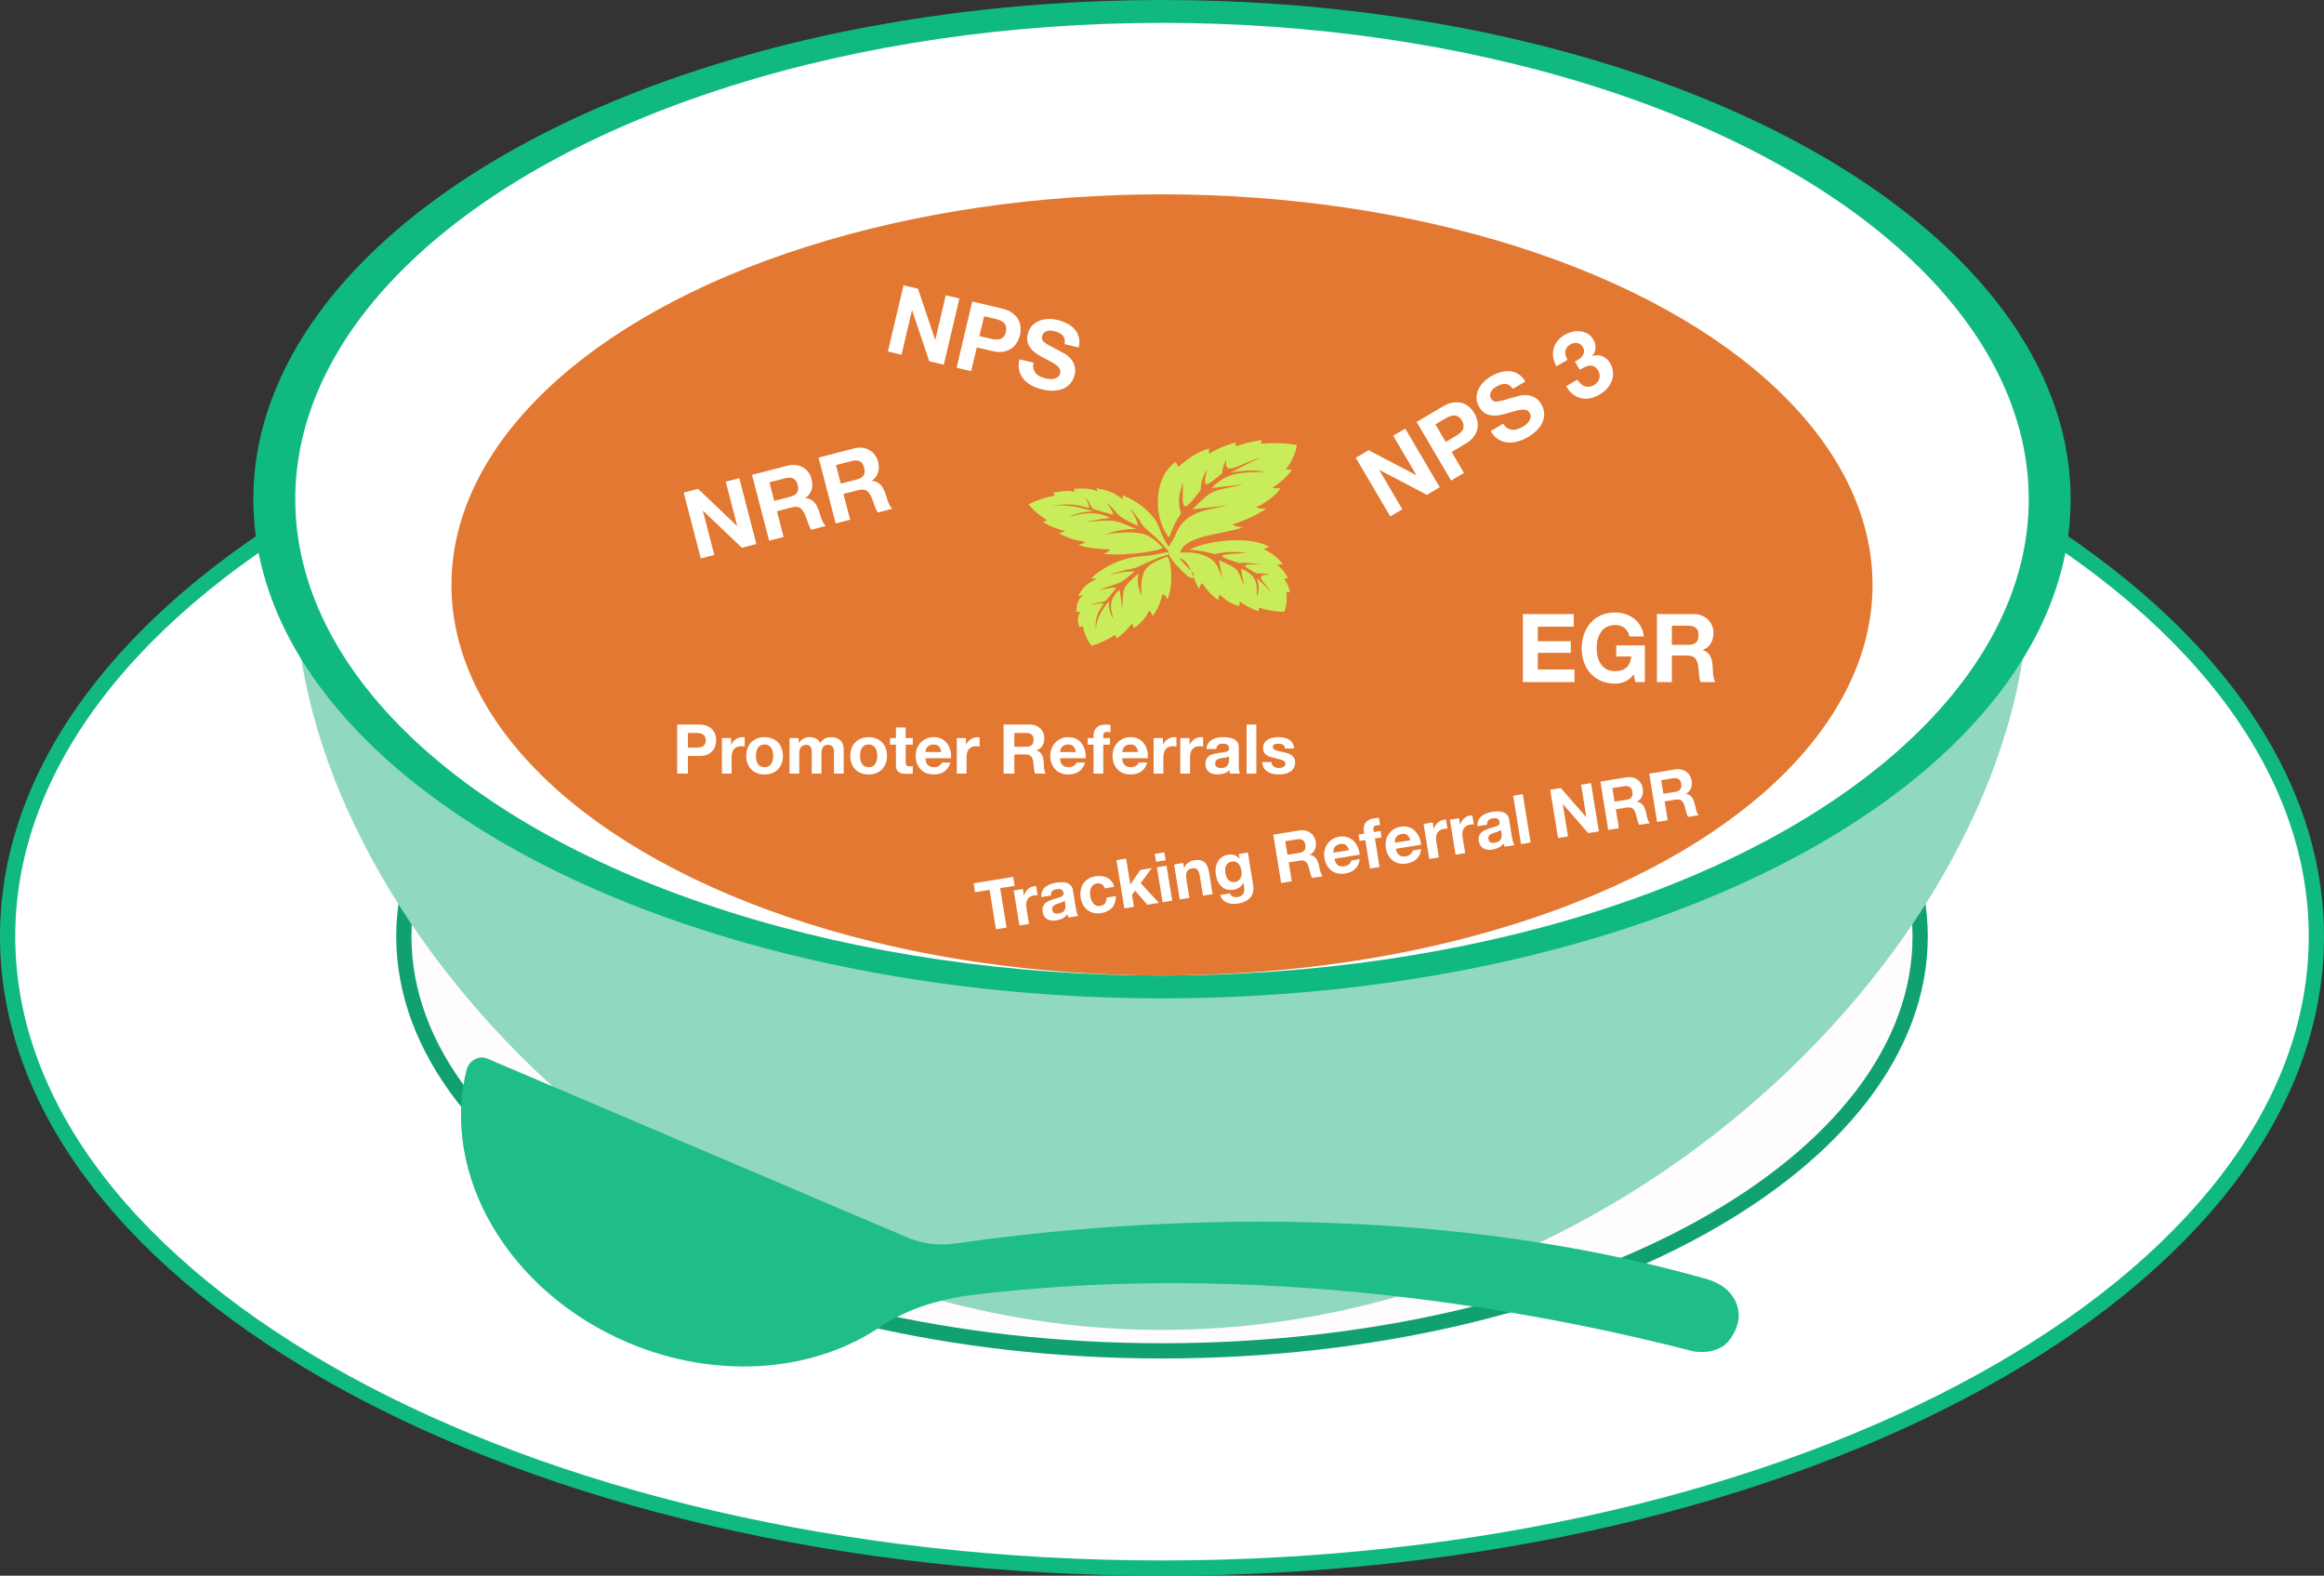 <svg width="1220" height="827" viewBox="0 0 1220 827" fill="none" xmlns="http://www.w3.org/2000/svg">
<rect x="0" y="0" width="1220" height="827" fill="#333333" stroke="none"/>
<path d="M1216 491.5C1216 582.013 1149.24 664.819 1039.41 725.229C929.715 785.56 777.904 823 610 823C442.096 823 290.285 785.56 180.593 725.229C70.756 664.819 4 582.013 4 491.5C4 400.987 70.756 318.181 180.593 257.771C290.285 197.44 442.096 160 610 160C777.904 160 929.715 197.44 1039.41 257.771C1149.24 318.181 1216 400.987 1216 491.5Z" fill="white" stroke="#10B981" stroke-width="8"/>
<path d="M1008 491.5C1008 550.536 964.52 604.842 892.327 644.621C820.275 684.321 720.466 709 610 709C499.534 709 399.725 684.321 327.673 644.621C255.48 604.842 212 550.536 212 491.5C212 432.464 255.48 378.158 327.673 338.379C399.725 298.679 499.534 274 610 274C720.466 274 820.275 298.679 892.327 338.379C964.52 378.158 1008 432.464 1008 491.5Z" fill="#FFFCFC" stroke="#11A171" stroke-width="8"/>
<path d="M1065 307C1065 483.179 861.29 698 610 698C358.71 698 155 483.179 155 307C155 130.821 358.71 60.5 610 60.5C861.29 60.5 1065 130.821 1065 307Z" fill="#91D8C0"/>
<ellipse cx="610" cy="262" rx="477" ry="262" fill="#10B981"/>
<ellipse cx="610" cy="262" rx="455" ry="250" fill="white"/>
<ellipse cx="610" cy="307" rx="373" ry="205" fill="#E27831"/>
<path fill-rule="evenodd" clip-rule="evenodd" d="M613.75 282.125C606.032 273.268 604.532 251.512 617.18 242.344C617.609 243.276 618.038 244.209 618.681 244.986C623.398 240.79 628.543 237.216 634.76 235.351C634.546 236.283 634.546 237.216 634.76 238.148C638.834 235.506 643.55 233.642 648.481 232.243C648.481 232.865 648.696 233.642 649.124 234.263C653.198 232.554 657.7 231.622 662.416 231C661.988 231.622 661.988 232.399 661.988 232.865C668.634 232.399 675.065 232.399 680.854 233.642C679.996 238.148 678.067 242.344 675.065 246.229C676.137 246.54 677.209 246.54 678.281 246.54C675.709 250.114 672.064 253.377 667.776 256.174C669.277 256.33 670.778 256.33 672.278 256.174C669.491 260.37 664.989 263.478 659.415 266.275C660.916 266.897 662.845 267.052 664.775 266.897C659.415 270.626 653.412 273.112 646.98 275.288C648.481 276.22 650.196 276.687 652.555 276.687C642.693 280.571 622.111 280.571 619.539 290.051C621.897 289.895 624.255 289.895 626.185 290.051C633.474 290.983 636.904 293.936 638.405 296.111C640.12 298.442 641.835 304.503 641.835 304.503C641.192 300.928 640.549 297.51 639.906 293.936C651.268 299.219 649.124 298.131 653.198 307.61C652.555 304.503 651.911 301.55 651.483 298.442C660.916 302.327 659.629 307.61 659.844 313.205C661.345 309.32 660.701 306.523 659.844 303.57C661.988 305.435 665.632 308.698 667.562 311.34C664.775 305.901 656.842 301.55 666.704 301.55C664.989 301.084 661.559 300.773 659.415 300.928C652.555 296.888 649.768 295.8 662.202 296.422C658.129 295.645 654.27 295.179 650.411 295.49C636.904 291.138 639.263 291.138 654.698 290.206C647.838 289.429 643.979 289.429 637.547 290.828C634.546 289.895 630.044 288.963 624.47 288.497C633.903 283.524 656.842 281.038 666.275 287.098C665.204 287.409 664.346 287.72 663.488 288.186C667.776 290.517 671.421 293.003 673.35 296.111C672.278 296.267 671.206 296.267 670.349 296.422C673.136 298.442 674.851 300.928 676.137 303.415C675.494 303.57 674.851 303.57 674.208 303.881C675.709 306.057 676.78 308.387 677.209 310.874C676.566 310.718 675.923 310.718 675.28 310.874C675.709 314.448 675.494 317.867 674.208 321.13C669.491 320.975 665.204 320.353 661.13 318.954C660.701 319.576 660.701 320.198 660.701 320.819C657.057 319.576 653.627 317.867 650.839 315.691C650.625 316.623 650.625 317.4 650.625 318.177C646.337 317.09 643.121 314.759 640.334 312.117C639.691 312.894 639.477 313.982 639.691 315.07C635.832 312.428 633.26 309.32 631.116 306.057C630.258 306.833 629.615 307.921 629.615 309.164C626.399 305.124 625.97 297.199 621.039 293.78C617.395 291.294 619.539 293.936 626.828 301.239C626.185 302.949 627.257 304.347 624.041 302.793C607.104 288.031 614.393 287.72 617.18 280.571C619.753 273.423 625.542 270.16 630.044 268.606C634.332 267.052 645.694 265.187 645.694 265.187C639.048 265.809 632.616 266.586 625.97 267.363C637.333 256.174 634.975 258.35 652.983 254.154C647.409 254.776 641.621 255.553 636.047 256.174C644.408 247.006 653.841 248.094 664.346 247.627C657.271 246.384 651.911 247.161 646.337 247.938C650.196 245.763 656.842 242.344 661.773 240.168C651.483 242.966 642.264 250.735 643.765 241.412C642.478 243.121 641.621 246.384 641.621 248.404C633.26 255.086 630.901 257.884 633.688 245.918C631.545 249.803 630.258 253.532 630.258 257.262C620.396 270.16 620.611 267.984 621.039 253.222C618.681 259.904 618.252 263.478 619.968 269.538C617.824 272.491 615.465 276.997 613.75 282.125Z" fill="#C9ED5A"/>
<path fill-rule="evenodd" clip-rule="evenodd" d="M612.678 289.742C607.533 290.985 602.816 291.762 599.386 291.918C587.595 292.695 577.304 298.911 572.802 303.572C573.874 303.572 574.946 303.728 575.803 303.883C572.588 305.437 569.372 306.37 565.942 312.896C567.013 312.585 567.442 312.585 568.514 312.43C566.156 314.606 565.084 316.315 565.084 321.288C565.727 321.132 566.585 321.132 567.228 321.132C565.942 322.842 565.298 325.017 566.585 329.213C567.228 328.902 567.871 328.747 568.514 328.591C569.157 332.476 570.658 335.895 573.016 339.003C577.519 337.604 581.592 335.74 585.237 333.253C585.665 333.719 586.094 334.341 586.308 334.963C589.524 332.787 592.097 330.145 594.241 327.193C594.67 327.97 595.098 328.747 595.098 329.679C598.957 327.348 601.53 324.085 603.245 320.511C604.317 321.288 604.746 322.22 604.96 323.463C607.962 319.734 609.248 315.693 610.32 311.808C611.606 312.43 612.464 313.362 612.893 314.606C616.537 305.593 614.393 291.607 612.464 292.229C604.96 295.181 601.53 297.046 600.244 301.086C599.172 304.039 598.743 308.856 599.386 313.052C597.457 308.545 596.813 305.282 597.671 300.931C588.238 309.322 589.953 308.39 589.095 319.423C588.667 316.16 588.238 312.896 587.809 309.478C580.734 315.693 583.736 320.821 584.379 324.706C582.449 321.909 581.806 317.403 582.235 315.383C580.52 317.869 575.16 323.152 575.375 331.078C574.303 322.842 577.733 319.734 579.448 316.937C577.947 316.315 574.088 316.937 572.159 317.869C575.16 315.849 579.019 316.315 580.306 315.383C581.378 314.606 583.521 311.653 586.094 308.39C582.878 308.234 579.662 309.167 576.447 310.255C585.88 305.282 585.665 308.856 595.527 299.998C591.025 299.688 586.523 300.775 581.806 301.863C585.88 300.465 590.167 299.221 594.455 298.444C598.1 297.667 603.46 294.093 611.392 291.607C612.035 291.296 612.893 291.141 613.75 290.83L612.678 289.742Z" fill="#C9ED5A"/>
<path fill-rule="evenodd" clip-rule="evenodd" d="M614.393 288.191C611.606 284.306 609.676 280.422 608.819 277.78C606.246 269.233 596.17 262.551 589.309 259.909C589.309 260.686 589.309 261.463 589.309 262.085C586.522 260.065 584.807 257.889 575.374 256.18C575.803 256.801 576.017 257.267 576.232 257.889C573.016 256.646 570.443 256.024 563.583 256.646C563.797 257.112 564.012 257.578 564.012 258.2C561.439 257.423 558.437 257.423 552.649 258.666C553.292 259.132 553.721 259.598 553.721 260.065C548.576 261.152 543.859 262.551 540 264.726C542.573 267.99 545.788 270.632 549.647 272.963C549.004 273.429 548.147 273.739 547.504 273.895C550.719 276.07 554.793 277.624 559.295 278.712C558.223 279.178 557.151 279.489 555.865 279.8C559.724 282.286 564.44 283.529 569.8 284.462C568.942 285.239 567.442 285.705 565.941 286.016C571.515 287.725 577.089 288.191 582.878 288.347C582.235 289.279 580.948 290.056 579.233 290.678C592.311 292.076 611.391 288.658 610.319 287.259C605.174 282.286 602.173 279.955 596.384 279.645C592.096 279.178 585.236 279.489 579.662 280.577C585.665 278.557 589.953 277.78 596.384 277.624C583.306 271.875 584.807 273.118 569.371 273.895C573.873 273.118 578.376 272.496 582.878 271.719C573.445 267.368 566.799 270.165 561.224 271.098C565.083 269.388 571.301 268.301 574.088 268.301C570.443 267.524 562.296 264.26 551.363 265.503C562.725 263.639 567.442 265.659 571.515 266.591C572.158 265.348 570.872 262.706 569.371 261.308C572.587 263.173 572.373 266.125 573.659 266.902C574.945 267.679 579.447 268.767 584.378 270.165C584.164 267.99 582.235 265.659 580.305 263.483C588.452 269.699 583.521 269.855 597.242 275.915C597.027 272.652 594.883 269.544 592.74 266.28C595.312 269.078 597.671 272.03 599.386 274.983C600.672 277.469 606.46 281.043 610.963 286.482C612.035 287.57 613.321 289.124 614.607 290.522C614.607 289.745 614.393 288.968 614.393 288.191Z" fill="#C9ED5A"/>
<path d="M474.307 149.737L481.899 151.527L490.904 178.258L491.001 178.281L496.498 154.97L503.652 156.657L495.458 191.404L487.817 189.602L478.85 162.932L478.752 162.909L473.266 186.171L466.113 184.484L474.307 149.737ZM514.162 176.397L520.099 177.797C520.975 178.003 521.834 178.138 522.676 178.199C523.518 178.261 524.289 178.186 524.989 177.974C525.698 177.73 526.31 177.31 526.828 176.712C527.378 176.123 527.783 175.277 528.043 174.174C528.303 173.07 528.319 172.132 528.09 171.359C527.894 170.594 527.53 169.96 526.998 169.458C526.473 168.923 525.821 168.495 525.04 168.174C524.26 167.853 523.431 167.589 522.555 167.383L516.618 165.982L514.162 176.397ZM510.378 158.243L526.048 161.939C528.222 162.452 529.995 163.212 531.367 164.221C532.746 165.197 533.784 166.315 534.48 167.575C535.208 168.842 535.626 170.191 535.735 171.621C535.875 173.058 535.777 174.49 535.44 175.918C535.111 177.313 534.559 178.638 533.783 179.894C533.048 181.125 532.071 182.144 530.853 182.953C529.667 183.769 528.236 184.322 526.558 184.611C524.888 184.868 522.966 184.74 520.792 184.228L512.762 182.334L509.824 194.792L502.184 192.99L510.378 158.243ZM542.57 190.34C542.295 191.508 542.272 192.547 542.503 193.457C542.733 194.368 543.128 195.163 543.687 195.843C544.286 196.498 545.025 197.066 545.905 197.547C546.792 197.996 547.738 198.339 548.744 198.577C549.426 198.737 550.167 198.861 550.969 198.947C551.778 199.001 552.561 198.946 553.319 198.782C554.077 198.618 554.748 198.314 555.332 197.87C555.924 197.393 556.323 196.717 556.53 195.841C556.752 194.9 556.624 194.065 556.145 193.335C555.699 192.614 555.035 191.943 554.153 191.325C553.272 190.706 552.249 190.105 551.085 189.522C549.921 188.939 548.748 188.32 547.567 187.665C546.346 187.035 545.173 186.347 544.047 185.602C542.929 184.825 541.971 183.948 541.174 182.972C540.376 181.997 539.8 180.885 539.443 179.636C539.127 178.363 539.157 176.931 539.531 175.342C539.952 173.557 540.689 172.104 541.741 170.982C542.833 169.836 544.099 168.97 545.539 168.385C546.978 167.8 548.526 167.48 550.183 167.425C551.84 167.371 553.447 167.527 555.004 167.894C556.821 168.323 558.507 168.943 560.062 169.755C561.657 170.542 562.997 171.543 564.08 172.757C565.164 173.972 565.91 175.381 566.32 176.984C566.769 178.563 566.757 180.358 566.283 182.37L558.885 180.625C559.065 179.572 559.041 178.658 558.812 177.885C558.616 177.12 558.256 176.47 557.731 175.935C557.207 175.4 556.558 174.956 555.785 174.603C555.045 174.257 554.204 173.973 553.263 173.751C552.647 173.606 552.015 173.525 551.368 173.51C550.721 173.494 550.1 173.587 549.504 173.789C548.941 173.999 548.44 174.309 548.001 174.719C547.561 175.129 547.254 175.707 547.078 176.453C546.917 177.135 546.917 177.717 547.077 178.2C547.237 178.683 547.648 179.191 548.31 179.724C549.005 180.264 549.975 180.87 551.221 181.54C552.499 182.218 554.16 183.09 556.204 184.154C556.822 184.437 557.657 184.89 558.708 185.515C559.8 186.115 560.825 186.922 561.785 187.936C562.744 188.95 563.48 190.185 563.993 191.642C564.546 193.073 564.593 194.763 564.134 196.709C563.759 198.299 563.102 199.702 562.165 200.92C561.227 202.137 560.023 203.103 558.553 203.818C557.123 204.508 555.435 204.915 553.488 205.038C551.573 205.169 549.432 204.955 547.064 204.396C545.149 203.945 543.341 203.262 541.639 202.346C539.962 201.471 538.544 200.367 537.386 199.032C536.261 197.705 535.476 196.167 535.033 194.418C534.589 192.67 534.636 190.729 535.173 188.595L542.57 190.34Z" fill="white"/>
<path d="M358.915 258.539L366.465 256.581L386.901 276.023L386.998 275.998L380.985 252.815L388.099 250.97L397.062 285.526L389.464 287.497L369.089 268.091L368.992 268.116L374.992 291.25L367.878 293.096L358.915 258.539ZM406.442 262.897L414.766 260.737C416.509 260.286 417.715 259.559 418.385 258.559C419.056 257.559 419.165 256.187 418.713 254.445C418.278 252.767 417.528 251.67 416.465 251.154C415.393 250.606 413.985 250.557 412.243 251.009L403.919 253.168L406.442 262.897ZM394.788 249.235L413.422 244.402C414.971 244 416.425 243.898 417.785 244.097C419.169 244.254 420.409 244.656 421.507 245.301C422.636 245.938 423.577 246.778 424.33 247.823C425.107 248.827 425.667 249.99 426.01 251.313C426.537 253.345 426.558 255.217 426.072 256.927C425.618 258.629 424.523 260.118 422.788 261.395L422.813 261.491C423.816 261.507 424.695 261.709 425.45 262.099C426.197 262.456 426.86 262.955 427.44 263.597C428.011 264.207 428.491 264.926 428.878 265.755C429.298 266.576 429.653 267.414 429.943 268.268C430.118 268.809 430.317 269.446 430.542 270.179C430.767 270.913 431.012 271.659 431.277 272.416C431.575 273.166 431.896 273.874 432.242 274.542C432.611 275.17 433.036 275.679 433.516 276.071L425.918 278.042C425.214 277.054 424.617 275.814 424.127 274.323C423.637 272.831 423.115 271.417 422.561 270.08C421.835 268.34 420.943 267.159 419.886 266.538C418.83 265.916 417.35 265.853 415.446 266.346L407.848 268.317L411.35 281.82L403.751 283.791L394.788 249.235ZM441.37 253.837L449.695 251.678C451.437 251.226 452.643 250.5 453.314 249.5C453.984 248.5 454.093 247.128 453.641 245.386C453.206 243.708 452.457 242.611 451.393 242.095C450.321 241.546 448.914 241.498 447.171 241.95L438.847 244.109L441.37 253.837ZM429.717 240.175L448.35 235.343C449.899 234.941 451.353 234.839 452.713 235.037C454.097 235.195 455.338 235.596 456.435 236.242C457.564 236.878 458.505 237.719 459.258 238.763C460.035 239.767 460.595 240.931 460.938 242.253C461.466 244.286 461.486 246.158 461 247.868C460.546 249.57 459.451 251.059 457.716 252.335L457.742 252.432C458.744 252.448 459.623 252.65 460.378 253.04C461.125 253.397 461.789 253.896 462.368 254.538C462.94 255.147 463.419 255.867 463.806 256.696C464.226 257.517 464.581 258.355 464.871 259.209C465.046 259.749 465.245 260.386 465.47 261.12C465.695 261.854 465.94 262.599 466.205 263.357C466.503 264.106 466.825 264.815 467.17 265.483C467.539 266.11 467.964 266.62 468.445 267.012L460.846 268.983C460.142 267.995 459.545 266.755 459.055 265.263C458.565 263.772 458.043 262.358 457.49 261.02C456.763 259.28 455.871 258.1 454.815 257.479C453.758 256.857 452.278 256.793 450.374 257.287L442.776 259.258L446.278 272.761L438.68 274.732L429.717 240.175Z" fill="white"/>
<path d="M799.45 322.3H826.15V328.9H807.3V336.55H824.6V342.65H807.3V351.4H826.55V358H799.45V322.3ZM857.672 353.95C856.272 355.75 854.722 357.017 853.022 357.75C851.322 358.45 849.605 358.8 847.872 358.8C845.139 358.8 842.672 358.333 840.472 357.4C838.305 356.433 836.472 355.117 834.972 353.45C833.472 351.783 832.322 349.833 831.522 347.6C830.722 345.333 830.322 342.9 830.322 340.3C830.322 337.633 830.722 335.167 831.522 332.9C832.322 330.6 833.472 328.6 834.972 326.9C836.472 325.2 838.305 323.867 840.472 322.9C842.672 321.933 845.139 321.45 847.872 321.45C849.705 321.45 851.472 321.733 853.172 322.3C854.905 322.833 856.455 323.633 857.822 324.7C859.222 325.767 860.372 327.083 861.272 328.65C862.172 330.217 862.722 332.017 862.922 334.05H855.422C854.955 332.05 854.055 330.55 852.722 329.55C851.389 328.55 849.772 328.05 847.872 328.05C846.105 328.05 844.605 328.4 843.372 329.1C842.139 329.767 841.139 330.683 840.372 331.85C839.605 332.983 839.039 334.283 838.672 335.75C838.339 337.217 838.172 338.733 838.172 340.3C838.172 341.8 838.339 343.267 838.672 344.7C839.039 346.1 839.605 347.367 840.372 348.5C841.139 349.633 842.139 350.55 843.372 351.25C844.605 351.917 846.105 352.25 847.872 352.25C850.472 352.25 852.472 351.6 853.872 350.3C855.305 348.967 856.139 347.05 856.372 344.55H848.472V338.7H863.472V358H858.472L857.672 353.95ZM877.661 338.45H886.261C888.061 338.45 889.411 338.05 890.311 337.25C891.211 336.45 891.661 335.15 891.661 333.35C891.661 331.617 891.211 330.367 890.311 329.6C889.411 328.8 888.061 328.4 886.261 328.4H877.661V338.45ZM869.811 322.3H889.061C890.661 322.3 892.095 322.567 893.361 323.1C894.661 323.6 895.761 324.3 896.661 325.2C897.595 326.1 898.295 327.15 898.761 328.35C899.261 329.517 899.511 330.783 899.511 332.15C899.511 334.25 899.061 336.067 898.161 337.6C897.295 339.133 895.861 340.3 893.861 341.1V341.2C894.828 341.467 895.628 341.883 896.261 342.45C896.895 342.983 897.411 343.633 897.811 344.4C898.211 345.133 898.495 345.95 898.661 346.85C898.861 347.75 898.995 348.65 899.061 349.55C899.095 350.117 899.128 350.783 899.161 351.55C899.195 352.317 899.245 353.1 899.311 353.9C899.411 354.7 899.545 355.467 899.711 356.2C899.911 356.9 900.195 357.5 900.561 358H892.711C892.278 356.867 892.011 355.517 891.911 353.95C891.811 352.383 891.661 350.883 891.461 349.45C891.195 347.583 890.628 346.217 889.761 345.35C888.895 344.483 887.478 344.05 885.511 344.05H877.661V358H869.811V322.3Z" fill="white"/>
<path d="M361.136 392.392H365.528C366.176 392.392 366.8 392.344 367.4 392.248C368 392.152 368.528 391.972 368.984 391.708C369.44 391.42 369.8 391.024 370.064 390.52C370.352 390.016 370.496 389.356 370.496 388.54C370.496 387.724 370.352 387.064 370.064 386.56C369.8 386.056 369.44 385.672 368.984 385.408C368.528 385.12 368 384.928 367.4 384.832C366.8 384.736 366.176 384.688 365.528 384.688H361.136V392.392ZM355.484 380.296H367.076C368.684 380.296 370.052 380.536 371.18 381.016C372.308 381.472 373.22 382.084 373.916 382.852C374.636 383.62 375.152 384.496 375.464 385.48C375.8 386.464 375.968 387.484 375.968 388.54C375.968 389.572 375.8 390.592 375.464 391.6C375.152 392.584 374.636 393.46 373.916 394.228C373.22 394.996 372.308 395.62 371.18 396.1C370.052 396.556 368.684 396.784 367.076 396.784H361.136V406H355.484V380.296ZM378.956 387.388H383.816V390.844H383.888C384.128 390.268 384.452 389.74 384.86 389.26C385.268 388.756 385.736 388.336 386.264 388C386.792 387.64 387.356 387.364 387.956 387.172C388.556 386.98 389.18 386.884 389.828 386.884C390.164 386.884 390.536 386.944 390.944 387.064V391.816C390.704 391.768 390.416 391.732 390.08 391.708C389.744 391.66 389.42 391.636 389.108 391.636C388.172 391.636 387.38 391.792 386.732 392.104C386.084 392.416 385.556 392.848 385.148 393.4C384.764 393.928 384.488 394.552 384.32 395.272C384.152 395.992 384.068 396.772 384.068 397.612V406H378.956V387.388ZM396.851 396.712C396.851 397.456 396.923 398.188 397.067 398.908C397.211 399.604 397.451 400.24 397.787 400.816C398.147 401.368 398.615 401.812 399.191 402.148C399.767 402.484 400.487 402.652 401.351 402.652C402.215 402.652 402.935 402.484 403.511 402.148C404.111 401.812 404.579 401.368 404.915 400.816C405.275 400.24 405.527 399.604 405.671 398.908C405.815 398.188 405.887 397.456 405.887 396.712C405.887 395.968 405.815 395.236 405.671 394.516C405.527 393.796 405.275 393.16 404.915 392.608C404.579 392.056 404.111 391.612 403.511 391.276C402.935 390.916 402.215 390.736 401.351 390.736C400.487 390.736 399.767 390.916 399.191 391.276C398.615 391.612 398.147 392.056 397.787 392.608C397.451 393.16 397.211 393.796 397.067 394.516C396.923 395.236 396.851 395.968 396.851 396.712ZM391.739 396.712C391.739 395.224 391.967 393.88 392.423 392.68C392.879 391.456 393.527 390.424 394.367 389.584C395.207 388.72 396.215 388.06 397.391 387.604C398.567 387.124 399.887 386.884 401.351 386.884C402.815 386.884 404.135 387.124 405.311 387.604C406.511 388.06 407.531 388.72 408.371 389.584C409.211 390.424 409.859 391.456 410.315 392.68C410.771 393.88 410.999 395.224 410.999 396.712C410.999 398.2 410.771 399.544 410.315 400.744C409.859 401.944 409.211 402.976 408.371 403.84C407.531 404.68 406.511 405.328 405.311 405.784C404.135 406.24 402.815 406.468 401.351 406.468C399.887 406.468 398.567 406.24 397.391 405.784C396.215 405.328 395.207 404.68 394.367 403.84C393.527 402.976 392.879 401.944 392.423 400.744C391.967 399.544 391.739 398.2 391.739 396.712ZM414.467 387.388H419.291V389.908H419.363C420.035 388.948 420.839 388.204 421.775 387.676C422.735 387.148 423.827 386.884 425.051 386.884C426.227 386.884 427.295 387.112 428.255 387.568C429.239 388.024 429.983 388.828 430.487 389.98C431.039 389.164 431.783 388.444 432.719 387.82C433.679 387.196 434.807 386.884 436.103 386.884C437.087 386.884 437.999 387.004 438.839 387.244C439.679 387.484 440.399 387.868 440.999 388.396C441.599 388.924 442.067 389.62 442.403 390.484C442.739 391.324 442.907 392.344 442.907 393.544V406H437.795V395.452C437.795 394.828 437.771 394.24 437.723 393.688C437.675 393.136 437.543 392.656 437.327 392.248C437.111 391.84 436.787 391.516 436.355 391.276C435.947 391.036 435.383 390.916 434.663 390.916C433.943 390.916 433.355 391.06 432.899 391.348C432.467 391.612 432.119 391.972 431.855 392.428C431.615 392.86 431.447 393.364 431.351 393.94C431.279 394.492 431.243 395.056 431.243 395.632V406H426.131V395.56C426.131 395.008 426.119 394.468 426.095 393.94C426.071 393.388 425.963 392.884 425.771 392.428C425.603 391.972 425.303 391.612 424.871 391.348C424.463 391.06 423.851 390.916 423.035 390.916C422.795 390.916 422.471 390.976 422.063 391.096C421.679 391.192 421.295 391.396 420.911 391.708C420.551 391.996 420.239 392.428 419.975 393.004C419.711 393.556 419.579 394.288 419.579 395.2V406H414.467V387.388ZM451.484 396.712C451.484 397.456 451.556 398.188 451.7 398.908C451.844 399.604 452.084 400.24 452.42 400.816C452.78 401.368 453.248 401.812 453.824 402.148C454.4 402.484 455.12 402.652 455.984 402.652C456.848 402.652 457.568 402.484 458.144 402.148C458.744 401.812 459.212 401.368 459.548 400.816C459.908 400.24 460.16 399.604 460.304 398.908C460.448 398.188 460.52 397.456 460.52 396.712C460.52 395.968 460.448 395.236 460.304 394.516C460.16 393.796 459.908 393.16 459.548 392.608C459.212 392.056 458.744 391.612 458.144 391.276C457.568 390.916 456.848 390.736 455.984 390.736C455.12 390.736 454.4 390.916 453.824 391.276C453.248 391.612 452.78 392.056 452.42 392.608C452.084 393.16 451.844 393.796 451.7 394.516C451.556 395.236 451.484 395.968 451.484 396.712ZM446.372 396.712C446.372 395.224 446.6 393.88 447.056 392.68C447.512 391.456 448.16 390.424 449 389.584C449.84 388.72 450.848 388.06 452.024 387.604C453.2 387.124 454.52 386.884 455.984 386.884C457.448 386.884 458.768 387.124 459.944 387.604C461.144 388.06 462.164 388.72 463.004 389.584C463.844 390.424 464.492 391.456 464.948 392.68C465.404 393.88 465.632 395.224 465.632 396.712C465.632 398.2 465.404 399.544 464.948 400.744C464.492 401.944 463.844 402.976 463.004 403.84C462.164 404.68 461.144 405.328 459.944 405.784C458.768 406.24 457.448 406.468 455.984 406.468C454.52 406.468 453.2 406.24 452.024 405.784C450.848 405.328 449.84 404.68 449 403.84C448.16 402.976 447.512 401.944 447.056 400.744C446.6 399.544 446.372 398.2 446.372 396.712ZM475.436 387.388H479.18V390.808H475.436V400.024C475.436 400.888 475.58 401.464 475.868 401.752C476.156 402.04 476.732 402.184 477.596 402.184C477.884 402.184 478.16 402.172 478.424 402.148C478.688 402.124 478.94 402.088 479.18 402.04V406C478.748 406.072 478.268 406.12 477.74 406.144C477.212 406.168 476.696 406.18 476.192 406.18C475.4 406.18 474.644 406.12 473.924 406C473.228 405.904 472.604 405.7 472.052 405.388C471.524 405.076 471.104 404.632 470.792 404.056C470.48 403.48 470.324 402.724 470.324 401.788V390.808H467.228V387.388H470.324V381.808H475.436V387.388ZM494.14 394.696C493.9 393.4 493.468 392.416 492.844 391.744C492.244 391.072 491.32 390.736 490.072 390.736C489.256 390.736 488.572 390.88 488.02 391.168C487.492 391.432 487.06 391.768 486.724 392.176C486.412 392.584 486.184 393.016 486.04 393.472C485.92 393.928 485.848 394.336 485.824 394.696H494.14ZM485.824 397.936C485.896 399.592 486.316 400.792 487.084 401.536C487.852 402.28 488.956 402.652 490.396 402.652C491.428 402.652 492.316 402.4 493.06 401.896C493.804 401.368 494.26 400.816 494.428 400.24H498.928C498.208 402.472 497.104 404.068 495.616 405.028C494.128 405.988 492.328 406.468 490.216 406.468C488.752 406.468 487.432 406.24 486.256 405.784C485.08 405.304 484.084 404.632 483.268 403.768C482.452 402.904 481.816 401.872 481.36 400.672C480.928 399.472 480.712 398.152 480.712 396.712C480.712 395.32 480.94 394.024 481.396 392.824C481.852 391.624 482.5 390.592 483.34 389.728C484.18 388.84 485.176 388.144 486.328 387.64C487.504 387.136 488.8 386.884 490.216 386.884C491.8 386.884 493.18 387.196 494.356 387.82C495.532 388.42 496.492 389.236 497.236 390.268C498.004 391.3 498.556 392.476 498.892 393.796C499.228 395.116 499.348 396.496 499.252 397.936H485.824ZM502.284 387.388H507.144V390.844H507.216C507.456 390.268 507.78 389.74 508.188 389.26C508.596 388.756 509.064 388.336 509.592 388C510.12 387.64 510.684 387.364 511.284 387.172C511.884 386.98 512.508 386.884 513.156 386.884C513.492 386.884 513.864 386.944 514.272 387.064V391.816C514.032 391.768 513.744 391.732 513.408 391.708C513.072 391.66 512.748 391.636 512.436 391.636C511.5 391.636 510.708 391.792 510.06 392.104C509.412 392.416 508.884 392.848 508.476 393.4C508.092 393.928 507.816 394.552 507.648 395.272C507.48 395.992 507.396 396.772 507.396 397.612V406H502.284V387.388ZM532.488 391.924H538.68C539.976 391.924 540.948 391.636 541.596 391.06C542.244 390.484 542.568 389.548 542.568 388.252C542.568 387.004 542.244 386.104 541.596 385.552C540.948 384.976 539.976 384.688 538.68 384.688H532.488V391.924ZM526.836 380.296H540.696C541.848 380.296 542.88 380.488 543.792 380.872C544.728 381.232 545.52 381.736 546.168 382.384C546.84 383.032 547.344 383.788 547.68 384.652C548.04 385.492 548.22 386.404 548.22 387.388C548.22 388.9 547.896 390.208 547.248 391.312C546.624 392.416 545.592 393.256 544.152 393.832V393.904C544.848 394.096 545.424 394.396 545.88 394.804C546.336 395.188 546.708 395.656 546.996 396.208C547.284 396.736 547.488 397.324 547.608 397.972C547.752 398.62 547.848 399.268 547.896 399.916C547.92 400.324 547.944 400.804 547.968 401.356C547.992 401.908 548.028 402.472 548.076 403.048C548.148 403.624 548.244 404.176 548.364 404.704C548.508 405.208 548.712 405.64 548.976 406H543.324C543.012 405.184 542.82 404.212 542.748 403.084C542.676 401.956 542.568 400.876 542.424 399.844C542.232 398.5 541.824 397.516 541.2 396.892C540.576 396.268 539.556 395.956 538.14 395.956H532.488V406H526.836V380.296ZM564.804 394.696C564.564 393.4 564.132 392.416 563.508 391.744C562.908 391.072 561.984 390.736 560.736 390.736C559.92 390.736 559.236 390.88 558.684 391.168C558.156 391.432 557.724 391.768 557.388 392.176C557.076 392.584 556.848 393.016 556.704 393.472C556.584 393.928 556.512 394.336 556.488 394.696H564.804ZM556.488 397.936C556.56 399.592 556.98 400.792 557.748 401.536C558.516 402.28 559.62 402.652 561.06 402.652C562.092 402.652 562.98 402.4 563.724 401.896C564.468 401.368 564.924 400.816 565.092 400.24H569.592C568.872 402.472 567.768 404.068 566.28 405.028C564.792 405.988 562.992 406.468 560.88 406.468C559.416 406.468 558.096 406.24 556.92 405.784C555.744 405.304 554.748 404.632 553.932 403.768C553.116 402.904 552.48 401.872 552.024 400.672C551.592 399.472 551.376 398.152 551.376 396.712C551.376 395.32 551.604 394.024 552.06 392.824C552.516 391.624 553.164 390.592 554.004 389.728C554.844 388.84 555.84 388.144 556.992 387.64C558.168 387.136 559.464 386.884 560.88 386.884C562.464 386.884 563.844 387.196 565.02 387.82C566.196 388.42 567.156 389.236 567.9 390.268C568.668 391.3 569.22 392.476 569.556 393.796C569.892 395.116 570.012 396.496 569.916 397.936H556.488ZM574.064 390.808H571.004V387.388H574.064V385.948C574.064 384.292 574.58 382.936 575.612 381.88C576.644 380.824 578.204 380.296 580.292 380.296C580.748 380.296 581.204 380.32 581.66 380.368C582.116 380.392 582.56 380.416 582.992 380.44V384.256C582.392 384.184 581.768 384.148 581.12 384.148C580.424 384.148 579.92 384.316 579.608 384.652C579.32 384.964 579.176 385.504 579.176 386.272V387.388H582.704V390.808H579.176V406H574.064V390.808ZM597.464 394.696C597.224 393.4 596.792 392.416 596.168 391.744C595.568 391.072 594.644 390.736 593.396 390.736C592.58 390.736 591.896 390.88 591.344 391.168C590.816 391.432 590.384 391.768 590.048 392.176C589.736 392.584 589.508 393.016 589.364 393.472C589.244 393.928 589.172 394.336 589.148 394.696H597.464ZM589.148 397.936C589.22 399.592 589.64 400.792 590.408 401.536C591.176 402.28 592.28 402.652 593.72 402.652C594.752 402.652 595.64 402.4 596.384 401.896C597.128 401.368 597.584 400.816 597.752 400.24H602.252C601.532 402.472 600.428 404.068 598.94 405.028C597.452 405.988 595.652 406.468 593.54 406.468C592.076 406.468 590.756 406.24 589.58 405.784C588.404 405.304 587.408 404.632 586.592 403.768C585.776 402.904 585.14 401.872 584.684 400.672C584.252 399.472 584.036 398.152 584.036 396.712C584.036 395.32 584.264 394.024 584.72 392.824C585.176 391.624 585.824 390.592 586.664 389.728C587.504 388.84 588.5 388.144 589.652 387.64C590.828 387.136 592.124 386.884 593.54 386.884C595.124 386.884 596.504 387.196 597.68 387.82C598.856 388.42 599.816 389.236 600.56 390.268C601.328 391.3 601.88 392.476 602.216 393.796C602.552 395.116 602.672 396.496 602.576 397.936H589.148ZM605.608 387.388H610.468V390.844H610.54C610.78 390.268 611.104 389.74 611.512 389.26C611.92 388.756 612.388 388.336 612.916 388C613.444 387.64 614.008 387.364 614.608 387.172C615.208 386.98 615.832 386.884 616.48 386.884C616.816 386.884 617.188 386.944 617.596 387.064V391.816C617.356 391.768 617.068 391.732 616.732 391.708C616.396 391.66 616.072 391.636 615.76 391.636C614.824 391.636 614.032 391.792 613.384 392.104C612.736 392.416 612.208 392.848 611.8 393.4C611.416 393.928 611.14 394.552 610.972 395.272C610.804 395.992 610.72 396.772 610.72 397.612V406H605.608V387.388ZM619.6 387.388H624.46V390.844H624.532C624.772 390.268 625.096 389.74 625.504 389.26C625.912 388.756 626.38 388.336 626.908 388C627.436 387.64 628 387.364 628.6 387.172C629.2 386.98 629.824 386.884 630.472 386.884C630.808 386.884 631.18 386.944 631.588 387.064V391.816C631.348 391.768 631.06 391.732 630.724 391.708C630.388 391.66 630.064 391.636 629.752 391.636C628.816 391.636 628.024 391.792 627.376 392.104C626.728 392.416 626.2 392.848 625.792 393.4C625.408 393.928 625.132 394.552 624.964 395.272C624.796 395.992 624.712 396.772 624.712 397.612V406H619.6V387.388ZM633.376 393.112C633.448 391.912 633.748 390.916 634.276 390.124C634.804 389.332 635.476 388.696 636.292 388.216C637.108 387.736 638.02 387.4 639.028 387.208C640.06 386.992 641.092 386.884 642.124 386.884C643.06 386.884 644.008 386.956 644.968 387.1C645.928 387.22 646.804 387.472 647.596 387.856C648.388 388.24 649.036 388.78 649.54 389.476C650.044 390.148 650.296 391.048 650.296 392.176V401.86C650.296 402.7 650.344 403.504 650.44 404.272C650.536 405.04 650.704 405.616 650.944 406H645.76C645.664 405.712 645.58 405.424 645.508 405.136C645.46 404.824 645.424 404.512 645.4 404.2C644.584 405.04 643.624 405.628 642.52 405.964C641.416 406.3 640.288 406.468 639.136 406.468C638.248 406.468 637.42 406.36 636.652 406.144C635.884 405.928 635.212 405.592 634.636 405.136C634.06 404.68 633.604 404.104 633.268 403.408C632.956 402.712 632.8 401.884 632.8 400.924C632.8 399.868 632.98 399.004 633.34 398.332C633.724 397.636 634.204 397.084 634.78 396.676C635.38 396.268 636.052 395.968 636.796 395.776C637.564 395.56 638.332 395.392 639.1 395.272C639.868 395.152 640.624 395.056 641.368 394.984C642.112 394.912 642.772 394.804 643.348 394.66C643.924 394.516 644.38 394.312 644.716 394.048C645.052 393.76 645.208 393.352 645.184 392.824C645.184 392.272 645.088 391.84 644.896 391.528C644.728 391.192 644.488 390.94 644.176 390.772C643.888 390.58 643.54 390.46 643.132 390.412C642.748 390.34 642.328 390.304 641.872 390.304C640.864 390.304 640.072 390.52 639.496 390.952C638.92 391.384 638.584 392.104 638.488 393.112H633.376ZM645.184 396.892C644.968 397.084 644.692 397.24 644.356 397.36C644.044 397.456 643.696 397.54 643.312 397.612C642.952 397.684 642.568 397.744 642.16 397.792C641.752 397.84 641.344 397.9 640.936 397.972C640.552 398.044 640.168 398.14 639.784 398.26C639.424 398.38 639.1 398.548 638.812 398.764C638.548 398.956 638.332 399.208 638.164 399.52C637.996 399.832 637.912 400.228 637.912 400.708C637.912 401.164 637.996 401.548 638.164 401.86C638.332 402.172 638.56 402.424 638.848 402.616C639.136 402.784 639.472 402.904 639.856 402.976C640.24 403.048 640.636 403.084 641.044 403.084C642.052 403.084 642.832 402.916 643.384 402.58C643.936 402.244 644.344 401.848 644.608 401.392C644.872 400.912 645.028 400.432 645.076 399.952C645.148 399.472 645.184 399.088 645.184 398.8V396.892ZM654.408 380.296H659.52V406H654.408V380.296ZM667.506 399.952C667.506 400.504 667.614 400.984 667.83 401.392C668.07 401.776 668.37 402.1 668.73 402.364C669.09 402.604 669.498 402.784 669.954 402.904C670.434 403.024 670.926 403.084 671.43 403.084C671.79 403.084 672.162 403.048 672.546 402.976C672.954 402.88 673.314 402.748 673.626 402.58C673.962 402.388 674.238 402.148 674.454 401.86C674.67 401.548 674.778 401.164 674.778 400.708C674.778 399.94 674.262 399.364 673.23 398.98C672.222 398.596 670.806 398.212 668.982 397.828C668.238 397.66 667.506 397.468 666.786 397.252C666.09 397.012 665.466 396.712 664.914 396.352C664.362 395.968 663.918 395.5 663.582 394.948C663.246 394.372 663.078 393.676 663.078 392.86C663.078 391.66 663.306 390.676 663.762 389.908C664.242 389.14 664.866 388.54 665.634 388.108C666.402 387.652 667.266 387.34 668.226 387.172C669.186 386.98 670.17 386.884 671.178 386.884C672.186 386.884 673.158 386.98 674.094 387.172C675.054 387.364 675.906 387.688 676.65 388.144C677.394 388.6 678.006 389.212 678.486 389.98C678.99 390.724 679.29 391.672 679.386 392.824H674.526C674.454 391.84 674.082 391.18 673.41 390.844C672.738 390.484 671.946 390.304 671.034 390.304C670.746 390.304 670.434 390.328 670.098 390.376C669.762 390.4 669.45 390.472 669.162 390.592C668.898 390.712 668.67 390.892 668.478 391.132C668.286 391.348 668.19 391.648 668.19 392.032C668.19 392.488 668.358 392.86 668.694 393.148C669.03 393.436 669.462 393.676 669.99 393.868C670.542 394.036 671.166 394.192 671.862 394.336C672.558 394.48 673.266 394.636 673.986 394.804C674.73 394.972 675.45 395.176 676.146 395.416C676.866 395.656 677.502 395.98 678.054 396.388C678.606 396.772 679.05 397.264 679.386 397.864C679.722 398.44 679.89 399.16 679.89 400.024C679.89 401.248 679.638 402.28 679.134 403.12C678.654 403.936 678.018 404.596 677.226 405.1C676.434 405.604 675.522 405.952 674.49 406.144C673.482 406.36 672.45 406.468 671.394 406.468C670.314 406.468 669.258 406.36 668.226 406.144C667.194 405.928 666.27 405.568 665.454 405.064C664.662 404.56 664.002 403.9 663.474 403.084C662.97 402.244 662.694 401.2 662.646 399.952H667.506Z" fill="white"/>
<path d="M519.477 467.06L511.873 468.294L511.111 463.604L531.899 460.23L532.661 464.921L525.056 466.155L528.412 486.836L522.833 487.742L519.477 467.06ZM532.166 467.372L536.963 466.593L537.517 470.004L537.588 469.993C537.732 469.386 537.968 468.813 538.294 468.274C538.616 467.711 539.01 467.221 539.478 466.805C539.941 466.365 540.454 466.002 541.015 465.717C541.577 465.431 542.177 465.236 542.817 465.132C543.148 465.079 543.525 465.078 543.947 465.131L544.708 469.822C544.464 469.813 544.174 469.824 543.838 469.854C543.499 469.86 543.175 469.888 542.867 469.938C541.943 470.088 541.187 470.369 540.597 470.781C540.007 471.193 539.555 471.704 539.241 472.314C538.947 472.897 538.774 473.557 538.724 474.294C538.673 475.032 538.715 475.815 538.85 476.645L540.193 484.924L535.147 485.743L532.166 467.372ZM546.681 470.815C546.56 469.619 546.697 468.588 547.091 467.721C547.485 466.855 548.047 466.119 548.775 465.515C549.504 464.91 550.35 464.433 551.314 464.082C552.298 463.703 553.3 463.431 554.318 463.266C555.242 463.116 556.19 463.035 557.16 463.023C558.127 462.988 559.032 463.097 559.876 463.349C560.719 463.601 561.445 464.03 562.054 464.636C562.659 465.219 563.052 466.067 563.233 467.18L564.784 476.739C564.919 477.568 565.095 478.354 565.313 479.097C565.53 479.84 565.788 480.381 566.087 480.722L560.97 481.552C560.829 481.284 560.7 481.013 560.583 480.74C560.485 480.44 560.4 480.138 560.326 479.833C559.655 480.793 558.802 481.527 557.766 482.036C556.73 482.544 555.643 482.891 554.506 483.076C553.63 483.218 552.795 483.244 552.002 483.154C551.21 483.063 550.493 482.839 549.851 482.482C549.209 482.124 548.667 481.628 548.224 480.995C547.804 480.358 547.518 479.566 547.364 478.618C547.195 477.576 547.234 476.694 547.482 475.973C547.749 475.225 548.135 474.603 548.638 474.108C549.165 473.609 549.78 473.205 550.484 472.896C551.207 472.56 551.938 472.271 552.677 472.03C553.416 471.788 554.147 471.573 554.87 471.382C555.593 471.192 556.227 470.98 556.772 470.745C557.318 470.511 557.735 470.236 558.025 469.922C558.31 469.584 558.399 469.156 558.291 468.639C558.202 468.094 558.038 467.683 557.799 467.406C557.579 467.101 557.302 466.891 556.967 466.775C556.652 466.632 556.289 466.569 555.879 466.587C555.488 466.577 555.068 466.609 554.618 466.682C553.623 466.843 552.875 467.184 552.376 467.702C551.877 468.221 551.66 468.985 551.727 469.996L546.681 470.815ZM558.942 472.654C558.76 472.879 558.512 473.077 558.2 473.249C557.907 473.394 557.577 473.532 557.21 473.665C556.866 473.794 556.496 473.914 556.101 474.027C555.706 474.14 555.313 474.265 554.922 474.401C554.555 474.534 554.191 474.69 553.831 474.87C553.495 475.046 553.202 475.264 552.952 475.523C552.723 475.755 552.55 476.038 552.434 476.373C552.318 476.708 552.299 477.112 552.375 477.586C552.448 478.036 552.593 478.402 552.809 478.683C553.024 478.964 553.29 479.176 553.605 479.319C553.916 479.439 554.267 479.504 554.658 479.513C555.048 479.523 555.445 479.495 555.848 479.43C556.843 479.268 557.586 478.977 558.077 478.557C558.568 478.137 558.907 477.681 559.094 477.189C559.278 476.672 559.355 476.174 559.326 475.692C559.32 475.207 559.294 474.822 559.248 474.538L558.942 472.654ZM579.94 466.256C579.266 464.201 577.852 463.349 575.696 463.699C574.89 463.83 574.246 464.129 573.763 464.596C573.275 465.04 572.902 465.587 572.643 466.237C572.404 466.859 572.27 467.537 572.244 468.271C572.213 468.981 572.253 469.68 572.365 470.367C572.473 471.03 572.653 471.694 572.907 472.358C573.16 473.021 573.487 473.613 573.888 474.131C574.308 474.622 574.819 475.001 575.422 475.268C576.024 475.535 576.716 475.605 577.498 475.478C578.706 475.282 579.576 474.801 580.108 474.034C580.66 473.239 580.927 472.26 580.908 471.095L585.776 470.305C585.841 472.799 585.195 474.813 583.839 476.346C582.483 477.879 580.585 478.843 578.145 479.239C576.771 479.462 575.467 479.443 574.233 479.181C573.019 478.892 571.942 478.398 571.002 477.7C570.062 477.001 569.275 476.12 568.64 475.056C568.002 473.968 567.571 472.737 567.348 471.363C567.117 469.942 567.105 468.594 567.312 467.321C567.538 466.02 567.983 464.865 568.646 463.858C569.306 462.827 570.175 461.969 571.255 461.283C572.336 460.597 573.622 460.133 575.114 459.891C576.204 459.714 577.269 459.687 578.311 459.81C579.375 459.929 580.347 460.221 581.225 460.686C582.122 461.124 582.891 461.741 583.531 462.537C584.167 463.309 584.616 464.281 584.88 465.454L579.94 466.256ZM586.113 451.432L591.159 450.613L593.368 464.223L598.656 456.581L604.626 455.612L598.792 463.488L608.389 473.857L602.277 474.849L595.899 467.459L594.25 469.66L595.277 475.985L590.231 476.804L586.113 451.432ZM611.919 451.511L606.873 452.33L606.198 448.172L611.244 447.353L611.919 451.511ZM607.334 455.173L612.38 454.354L615.362 472.725L610.316 473.544L607.334 455.173ZM616.354 453.709L621.151 452.93L621.566 455.489L621.673 455.471C622.139 454.302 622.843 453.397 623.785 452.758C624.723 452.095 625.725 451.677 626.791 451.504C628.142 451.285 629.274 451.296 630.188 451.537C631.122 451.75 631.892 452.147 632.497 452.73C633.099 453.289 633.571 454.027 633.914 454.944C634.277 455.833 634.551 456.846 634.736 457.983L636.57 469.283L631.524 470.102L629.84 459.726C629.594 458.21 629.174 457.123 628.581 456.466C627.984 455.784 627.082 455.542 625.874 455.738C624.5 455.961 623.572 456.537 623.09 457.466C622.605 458.372 622.514 459.76 622.818 461.632L624.381 471.262L619.335 472.08L616.354 453.709ZM648.26 462.937C648.97 462.821 649.575 462.577 650.074 462.205C650.573 461.832 650.961 461.38 651.24 460.848C651.518 460.317 651.692 459.742 651.762 459.123C651.851 458.476 651.842 457.821 651.735 457.157C651.612 456.399 651.425 455.7 651.176 455.06C650.922 454.396 650.587 453.83 650.171 453.363C649.754 452.896 649.249 452.552 648.654 452.333C648.059 452.113 647.347 452.071 646.518 452.205C645.807 452.321 645.214 452.563 644.739 452.932C644.288 453.297 643.925 453.757 643.65 454.312C643.396 454.839 643.237 455.436 643.175 456.103C643.133 456.742 643.168 457.405 643.279 458.092C643.387 458.755 643.554 459.409 643.78 460.053C644.026 460.67 644.345 461.214 644.738 461.685C645.154 462.152 645.65 462.509 646.225 462.757C646.8 463.004 647.478 463.064 648.26 462.937ZM657.87 464.623C657.989 465.357 658.019 466.216 657.96 467.198C657.924 468.176 657.64 469.122 657.107 470.035C656.578 470.972 655.732 471.827 654.569 472.599C653.406 473.371 651.77 473.928 649.661 474.271C648.761 474.417 647.818 474.448 646.832 474.365C645.873 474.302 644.965 474.097 644.106 473.75C643.271 473.399 642.532 472.887 641.887 472.213C641.271 471.56 640.842 470.718 640.602 469.687L645.613 468.874C646.003 469.783 646.571 470.359 647.316 470.603C648.064 470.871 648.888 470.931 649.789 470.785C651.21 470.555 652.171 469.961 652.673 469.004C653.198 468.044 653.342 466.914 653.107 465.615L652.715 463.198L652.644 463.21C652.257 464.27 651.592 465.119 650.651 465.758C649.729 466.37 648.711 466.766 647.597 466.947C646.223 467.17 645.001 467.125 643.929 466.813C642.853 466.477 641.928 465.946 641.154 465.221C640.376 464.472 639.742 463.565 639.254 462.502C638.785 461.411 638.449 460.238 638.245 458.982C638.053 457.798 638.034 456.634 638.189 455.49C638.363 454.319 638.715 453.265 639.244 452.328C639.769 451.368 640.476 450.56 641.367 449.905C642.281 449.246 643.378 448.812 644.657 448.605C645.865 448.409 646.956 448.463 647.929 448.767C648.926 449.067 649.819 449.7 650.608 450.666L650.679 450.655L650.281 448.203L655.079 447.424L657.87 464.623ZM675.87 448.645L681.982 447.653C683.261 447.446 684.175 447.006 684.722 446.333C685.27 445.661 685.439 444.685 685.232 443.406C685.032 442.174 684.568 441.338 683.84 440.896C683.108 440.432 682.102 440.303 680.823 440.511L674.711 441.503L675.87 448.645ZM668.428 438.073L682.109 435.853C683.247 435.668 684.296 435.692 685.258 435.925C686.239 436.131 687.102 436.501 687.845 437.037C688.612 437.569 689.231 438.234 689.701 439.033C690.191 439.805 690.515 440.676 690.672 441.648C690.915 443.14 690.804 444.483 690.342 445.677C689.902 446.866 689.018 447.861 687.689 448.66L687.701 448.731C688.419 448.809 689.035 449.013 689.551 449.343C690.062 449.649 690.504 450.051 690.877 450.55C691.246 451.025 691.542 451.573 691.764 452.193C692.01 452.81 692.208 453.434 692.359 454.066C692.449 454.465 692.549 454.935 692.661 455.476C692.773 456.017 692.899 456.568 693.039 457.128C693.202 457.685 693.385 458.215 693.588 458.717C693.811 459.191 694.082 459.585 694.4 459.898L688.821 460.804C688.382 460.048 688.037 459.119 687.785 458.018C687.534 456.916 687.254 455.867 686.947 454.871C686.542 453.575 685.981 452.669 685.266 452.153C684.55 451.637 683.493 451.493 682.095 451.72L676.516 452.625L678.125 462.539L672.546 463.445L668.428 438.073ZM708.213 446.205C707.769 444.964 707.185 444.062 706.461 443.498C705.761 442.931 704.795 442.747 703.564 442.947C702.758 443.078 702.106 443.33 701.607 443.702C701.128 444.048 700.756 444.449 700.489 444.905C700.247 445.358 700.091 445.821 700.022 446.294C699.976 446.763 699.971 447.178 700.005 447.537L708.213 446.205ZM700.524 450.735C700.86 452.358 701.467 453.475 702.344 454.087C703.221 454.698 704.371 454.888 705.792 454.658C706.811 454.492 707.647 454.101 708.301 453.485C708.951 452.844 709.312 452.226 709.386 451.631L713.828 450.91C713.474 453.228 712.64 454.981 711.325 456.167C710.01 457.353 708.311 458.115 706.226 458.453C704.781 458.688 703.441 458.674 702.207 458.412C700.97 458.127 699.879 457.623 698.935 456.901C697.991 456.179 697.198 455.262 696.556 454.151C695.937 453.035 695.512 451.767 695.282 450.346C695.059 448.972 695.076 447.656 695.334 446.398C695.592 445.141 696.066 444.018 696.757 443.031C697.444 442.02 698.316 441.173 699.372 440.491C700.452 439.805 701.691 439.349 703.089 439.122C704.652 438.868 706.064 438.955 707.325 439.383C708.582 439.787 709.66 440.438 710.56 441.338C711.483 442.233 712.217 443.306 712.76 444.555C713.303 445.804 713.642 447.147 713.778 448.584L700.524 450.735ZM716.731 440.883L713.71 441.374L713.162 437.998L716.183 437.508L715.952 436.086C715.687 434.452 715.979 433.03 716.829 431.823C717.678 430.615 719.133 429.844 721.194 429.509C721.645 429.436 722.099 429.387 722.556 429.361C723.01 429.312 723.452 429.265 723.883 429.219L724.494 432.986C723.89 433.011 723.268 433.075 722.629 433.179C721.942 433.291 721.471 433.537 721.217 433.919C720.983 434.273 720.927 434.829 721.05 435.587L721.229 436.689L724.711 436.123L725.259 439.499L721.777 440.064L724.21 455.06L719.164 455.879L716.731 440.883ZM740.452 440.973C740.007 439.732 739.423 438.83 738.7 438.266C738 437.699 737.034 437.515 735.802 437.715C734.996 437.846 734.344 438.098 733.846 438.471C733.367 438.816 732.994 439.217 732.728 439.673C732.485 440.126 732.329 440.589 732.26 441.062C732.215 441.531 732.209 441.946 732.243 442.305L740.452 440.973ZM732.762 445.503C733.099 447.126 733.705 448.243 734.583 448.855C735.46 449.466 736.609 449.656 738.031 449.426C739.049 449.26 739.885 448.869 740.539 448.253C741.189 447.612 741.551 446.994 741.624 446.399L746.066 445.678C745.713 447.997 744.879 449.749 743.564 450.935C742.249 452.121 740.549 452.883 738.464 453.221C737.019 453.456 735.68 453.442 734.446 453.18C733.208 452.895 732.117 452.391 731.173 451.669C730.23 450.947 729.436 450.03 728.794 448.919C728.175 447.803 727.751 446.535 727.52 445.114C727.297 443.74 727.315 442.424 727.572 441.166C727.83 439.909 728.305 438.786 728.995 437.799C729.682 436.788 730.554 435.941 731.61 435.259C732.69 434.573 733.929 434.117 735.327 433.89C736.891 433.636 738.303 433.723 739.563 434.151C740.82 434.555 741.899 435.206 742.798 436.106C743.722 437.001 744.455 438.074 744.998 439.323C745.541 440.572 745.881 441.915 746.017 443.352L732.762 445.503ZM747.32 432.454L752.117 431.676L752.671 435.087L752.742 435.076C752.886 434.469 753.122 433.896 753.447 433.356C753.769 432.794 754.164 432.304 754.631 431.888C755.095 431.448 755.607 431.085 756.169 430.799C756.73 430.514 757.331 430.319 757.971 430.215C758.302 430.161 758.679 430.161 759.101 430.214L759.862 434.905C759.618 434.896 759.328 434.906 758.992 434.937C758.653 434.943 758.329 434.971 758.021 435.021C757.097 435.171 756.34 435.452 755.751 435.864C755.161 436.276 754.709 436.787 754.395 437.397C754.1 437.98 753.928 438.64 753.877 439.377C753.827 440.115 753.869 440.898 754.004 441.727L755.347 450.007L750.301 450.826L747.32 432.454ZM761.131 430.213L765.928 429.434L766.482 432.846L766.553 432.834C766.698 432.227 766.933 431.654 767.259 431.115C767.581 430.552 767.976 430.063 768.443 429.646C768.906 429.206 769.419 428.844 769.98 428.558C770.542 428.272 771.142 428.078 771.782 427.974C772.114 427.92 772.491 427.92 772.913 427.973L773.674 432.663C773.429 432.654 773.139 432.665 772.804 432.695C772.464 432.702 772.141 432.73 771.833 432.78C770.909 432.93 770.152 433.211 769.562 433.622C768.973 434.034 768.521 434.545 768.206 435.155C767.912 435.738 767.739 436.398 767.689 437.136C767.638 437.873 767.68 438.657 767.815 439.486L769.159 447.766L764.113 448.585L761.131 430.213ZM775.646 433.656C775.525 432.46 775.662 431.429 776.056 430.563C776.45 429.696 777.012 428.961 777.74 428.356C778.469 427.752 779.315 427.274 780.28 426.923C781.264 426.544 782.265 426.273 783.284 426.107C784.208 425.957 785.155 425.876 786.126 425.865C787.092 425.829 787.998 425.938 788.841 426.19C789.684 426.442 790.41 426.871 791.019 427.478C791.624 428.06 792.017 428.908 792.198 430.022L793.749 439.581C793.884 440.41 794.06 441.196 794.278 441.938C794.496 442.681 794.754 443.223 795.052 443.563L789.935 444.394C789.794 444.125 789.665 443.854 789.548 443.581C789.451 443.281 789.365 442.979 789.291 442.675C788.621 443.635 787.767 444.369 786.731 444.877C785.695 445.386 784.609 445.732 783.472 445.917C782.595 446.059 781.76 446.085 780.968 445.995C780.175 445.905 779.458 445.681 778.816 445.323C778.175 444.965 777.632 444.47 777.189 443.836C776.77 443.199 776.483 442.407 776.329 441.46C776.16 440.417 776.199 439.535 776.447 438.815C776.715 438.066 777.1 437.444 777.603 436.949C778.13 436.45 778.745 436.047 779.449 435.738C780.173 435.402 780.904 435.113 781.643 434.871C782.381 434.63 783.112 434.414 783.835 434.224C784.558 434.033 785.192 433.821 785.738 433.587C786.283 433.352 786.701 433.078 786.99 432.763C787.275 432.425 787.364 431.998 787.256 431.48C787.167 430.935 787.003 430.524 786.764 430.247C786.544 429.942 786.267 429.732 785.932 429.616C785.617 429.473 785.254 429.41 784.844 429.428C784.453 429.419 784.033 429.45 783.583 429.523C782.588 429.685 781.841 430.025 781.341 430.544C780.842 431.062 780.626 431.827 780.692 432.837L775.646 433.656ZM787.907 435.496C787.725 435.72 787.478 435.918 787.165 436.09C786.873 436.235 786.543 436.374 786.175 436.506C785.831 436.635 785.462 436.756 785.067 436.869C784.672 436.981 784.279 437.106 783.887 437.242C783.52 437.375 783.156 437.531 782.796 437.711C782.46 437.887 782.167 438.105 781.918 438.364C781.688 438.596 781.515 438.88 781.399 439.214C781.283 439.549 781.264 439.954 781.341 440.427C781.414 440.878 781.558 441.243 781.774 441.524C781.99 441.805 782.255 442.017 782.57 442.161C782.881 442.281 783.232 442.345 783.623 442.355C784.013 442.364 784.41 442.336 784.813 442.271C785.808 442.11 786.551 441.819 787.042 441.399C787.533 440.979 787.872 440.522 788.06 440.03C788.244 439.514 788.321 439.015 788.291 438.534C788.285 438.048 788.259 437.663 788.213 437.379L787.907 435.496ZM794.354 417.636L799.4 416.818L803.517 442.19L798.471 443.009L794.354 417.636ZM813.796 414.481L819.34 413.582L832.691 428.884L832.762 428.873L830 411.851L835.224 411.004L839.341 436.376L833.762 437.281L820.452 422.008L820.381 422.02L823.137 439.006L817.914 439.853L813.796 414.481ZM847.577 420.779L853.689 419.787C854.968 419.58 855.881 419.14 856.429 418.467C856.976 417.795 857.146 416.819 856.938 415.54C856.738 414.308 856.275 413.471 855.546 413.03C854.815 412.566 853.809 412.437 852.53 412.645L846.418 413.637L847.577 420.779ZM840.135 410.207L853.816 407.986C854.953 407.802 856.003 407.826 856.964 408.059C857.946 408.264 858.808 408.635 859.552 409.171C860.319 409.703 860.938 410.368 861.408 411.167C861.898 411.939 862.221 412.81 862.379 413.782C862.621 415.274 862.511 416.617 862.048 417.811C861.609 419 860.725 419.995 859.396 420.794L859.407 420.865C860.125 420.943 860.742 421.147 861.257 421.477C861.769 421.783 862.211 422.185 862.584 422.684C862.953 423.159 863.248 423.706 863.47 424.327C863.716 424.943 863.915 425.568 864.066 426.2C864.155 426.599 864.256 427.068 864.368 427.609C864.48 428.151 864.606 428.701 864.746 429.262C864.909 429.819 865.092 430.349 865.295 430.851C865.518 431.325 865.789 431.719 866.107 432.032L860.528 432.937C860.089 432.182 859.744 431.253 859.492 430.151C859.24 429.049 858.961 428.001 858.653 427.005C858.248 425.709 857.688 424.803 856.972 424.287C856.256 423.771 855.199 423.627 853.802 423.854L848.223 424.759L849.832 434.673L844.253 435.579L840.135 410.207ZM873.222 416.617L879.334 415.625C880.613 415.418 881.526 414.978 882.074 414.305C882.621 413.633 882.791 412.657 882.583 411.378C882.383 410.146 881.919 409.31 881.191 408.868C880.459 408.404 879.454 408.275 878.175 408.483L872.063 409.475L873.222 416.617ZM865.78 406.045L879.461 403.824C880.598 403.64 881.648 403.664 882.609 403.897C883.591 404.102 884.453 404.473 885.197 405.009C885.964 405.541 886.583 406.206 887.053 407.005C887.543 407.777 887.866 408.648 888.024 409.62C888.266 411.112 888.156 412.455 887.693 413.649C887.254 414.838 886.37 415.833 885.041 416.632L885.052 416.703C885.77 416.781 886.387 416.985 886.902 417.315C887.414 417.621 887.856 418.023 888.229 418.522C888.598 418.997 888.893 419.545 889.115 420.165C889.361 420.782 889.56 421.406 889.711 422.038C889.8 422.437 889.901 422.907 890.013 423.448C890.125 423.989 890.251 424.54 890.39 425.1C890.554 425.657 890.737 426.187 890.94 426.689C891.163 427.163 891.433 427.557 891.752 427.87L886.173 428.776C885.734 428.02 885.389 427.091 885.137 425.989C884.885 424.888 884.606 423.839 884.298 422.843C883.893 421.547 883.333 420.641 882.617 420.125C881.901 419.609 880.844 419.465 879.447 419.692L873.868 420.597L875.477 430.511L869.898 431.417L865.78 406.045Z" fill="white"/>
<path d="M711.718 240.244L718.441 236.289L743.429 249.374L743.515 249.324L731.369 228.682L737.704 224.954L755.808 255.723L749.043 259.704L724.123 246.636L724.037 246.687L736.158 267.286L729.823 271.013L711.718 240.244ZM758.945 231.948L764.202 228.855C764.978 228.398 765.691 227.901 766.342 227.364C766.993 226.826 767.498 226.239 767.858 225.602C768.201 224.936 768.353 224.208 768.314 223.419C768.303 222.613 768.011 221.721 767.436 220.744C766.861 219.768 766.224 219.079 765.524 218.679C764.853 218.261 764.152 218.055 763.42 218.06C762.672 218.037 761.904 218.179 761.118 218.486C760.333 218.794 759.552 219.176 758.776 219.633L753.519 222.726L758.945 231.948ZM743.66 221.45L757.536 213.285C759.46 212.152 761.267 211.476 762.955 211.256C764.627 211.007 766.15 211.098 767.524 211.527C768.927 211.939 770.161 212.624 771.228 213.582C772.323 214.523 773.243 215.626 773.986 216.89C774.713 218.126 775.231 219.465 775.538 220.908C775.858 222.306 775.857 223.718 775.536 225.144C775.244 226.554 774.592 227.943 773.58 229.312C772.551 230.653 771.074 231.889 769.149 233.022L762.039 237.206L768.53 248.237L761.764 252.218L743.66 221.45ZM789.109 222.379C789.717 223.414 790.42 224.18 791.216 224.678C792.012 225.177 792.847 225.479 793.72 225.583C794.606 225.642 795.533 225.542 796.501 225.281C797.453 224.992 798.374 224.585 799.264 224.061C799.868 223.706 800.489 223.283 801.128 222.791C801.75 222.27 802.278 221.689 802.712 221.047C803.146 220.404 803.421 219.721 803.535 218.996C803.633 218.242 803.454 217.477 802.998 216.701C802.507 215.868 801.837 215.354 800.987 215.158C800.166 214.945 799.223 214.92 798.158 215.082C797.093 215.245 795.939 215.518 794.695 215.901C793.451 216.285 792.176 216.649 790.87 216.992C789.552 217.381 788.228 217.696 786.9 217.936C785.555 218.147 784.257 218.176 783.006 218.022C781.755 217.869 780.57 217.464 779.449 216.809C778.34 216.107 777.372 215.053 776.544 213.645C775.614 212.065 775.141 210.506 775.126 208.968C775.122 207.384 775.438 205.884 776.073 204.466C776.709 203.048 777.606 201.746 778.765 200.561C779.924 199.376 781.193 198.378 782.572 197.567C784.181 196.62 785.828 195.902 787.513 195.414C789.21 194.879 790.869 194.676 792.492 194.805C794.114 194.933 795.628 195.435 797.032 196.31C798.449 197.14 799.681 198.445 800.729 200.226L794.179 204.08C793.581 203.195 792.932 202.552 792.232 202.151C791.561 201.734 790.851 201.514 790.102 201.49C789.353 201.466 788.578 201.594 787.775 201.873C787.001 202.135 786.197 202.511 785.364 203.002C784.818 203.323 784.306 203.701 783.828 204.138C783.35 204.574 782.966 205.071 782.675 205.628C782.413 206.169 782.265 206.74 782.231 207.34C782.198 207.94 782.375 208.57 782.764 209.231C783.119 209.834 783.521 210.255 783.971 210.493C784.421 210.731 785.069 210.814 785.915 210.741C786.791 210.652 787.911 210.418 789.274 210.041C790.667 209.647 792.469 209.128 794.682 208.484C795.324 208.261 796.241 208.011 797.432 207.736C798.635 207.414 799.934 207.288 801.328 207.357C802.723 207.426 804.109 207.81 805.486 208.508C806.875 209.16 808.077 210.348 809.091 212.072C809.92 213.479 810.416 214.947 810.58 216.475C810.744 218.003 810.543 219.533 809.975 221.066C809.419 222.553 808.48 224.015 807.159 225.45C805.866 226.868 804.171 228.194 802.074 229.428C800.379 230.425 798.6 231.182 796.738 231.697C794.921 232.225 793.133 232.407 791.374 232.243C789.643 232.063 788.013 231.494 786.483 230.538C784.954 229.581 783.645 228.147 782.558 226.234L789.109 222.379ZM826.764 189.78C827.459 189.448 828.163 189.034 828.876 188.537C829.589 188.04 830.186 187.477 830.666 186.846C831.157 186.17 831.452 185.455 831.55 184.701C831.677 183.931 831.486 183.114 830.979 182.252C830.219 180.96 829.205 180.222 827.937 180.04C826.669 179.857 825.475 180.096 824.355 180.755C822.804 181.668 821.93 182.878 821.734 184.386C821.55 185.848 821.929 187.346 822.87 188.88L817.053 192.303C816.197 190.718 815.642 189.15 815.387 187.599C815.143 186.001 815.196 184.481 815.546 183.038C815.924 181.578 816.602 180.231 817.578 178.999C818.538 177.738 819.794 176.651 821.345 175.739C822.552 175.029 823.868 174.505 825.295 174.169C826.704 173.804 828.094 173.701 829.465 173.862C830.864 174.005 832.17 174.416 833.382 175.096C834.594 175.775 835.597 176.79 836.391 178.14C837.253 179.605 837.655 181.109 837.596 182.652C837.566 184.178 836.965 185.557 835.794 186.787L835.845 186.873C837.731 186.266 839.511 186.302 841.186 186.979C842.861 187.657 844.206 188.857 845.22 190.581C846.15 192.161 846.662 193.755 846.757 195.362C846.881 196.952 846.67 198.468 846.126 199.91C845.582 201.352 844.762 202.685 843.665 203.911C842.569 205.136 841.288 206.18 839.823 207.042C838.128 208.039 836.432 208.708 834.737 209.048C833.071 209.371 831.479 209.36 829.961 209.016C828.427 208.642 826.989 207.941 825.649 206.912C824.337 205.866 823.18 204.458 822.178 202.689L827.995 199.266C828.497 200.053 829.083 200.753 829.752 201.365C830.405 201.948 831.107 202.385 831.859 202.678C832.594 202.941 833.371 203.045 834.189 202.989C835.036 202.916 835.904 202.618 836.795 202.094C838.174 201.283 839.092 200.181 839.55 198.79C839.991 197.371 839.781 195.928 838.918 194.463C838.242 193.314 837.497 192.573 836.682 192.24C835.896 191.89 835.082 191.789 834.241 191.936C833.382 192.055 832.528 192.345 831.678 192.806C830.84 193.222 830.047 193.65 829.3 194.089L826.764 189.78Z" fill="white"/>
<path d="M900.299 672.961C908.649 676.517 913.532 684.354 912.655 692.205C911.971 697.671 908.904 702.944 905.037 706.232C900.475 709.224 895.114 710.231 888.954 709.253C829.73 693.902 675.817 659.612 511.988 679.494C492.13 681.73 474.861 687.535 460.878 697.207C424.381 721.143 374.033 723.553 329.499 704.589C266.874 677.92 231.289 616.709 244.878 561.634C246.257 556.464 251.515 553.769 255.69 555.547L476.271 649.48C483.925 652.739 492.468 653.91 501.206 652.696C583.513 640.867 743.682 627.651 897.516 671.776L900.299 672.961Z" fill="#1FBD89"/>
</svg>
